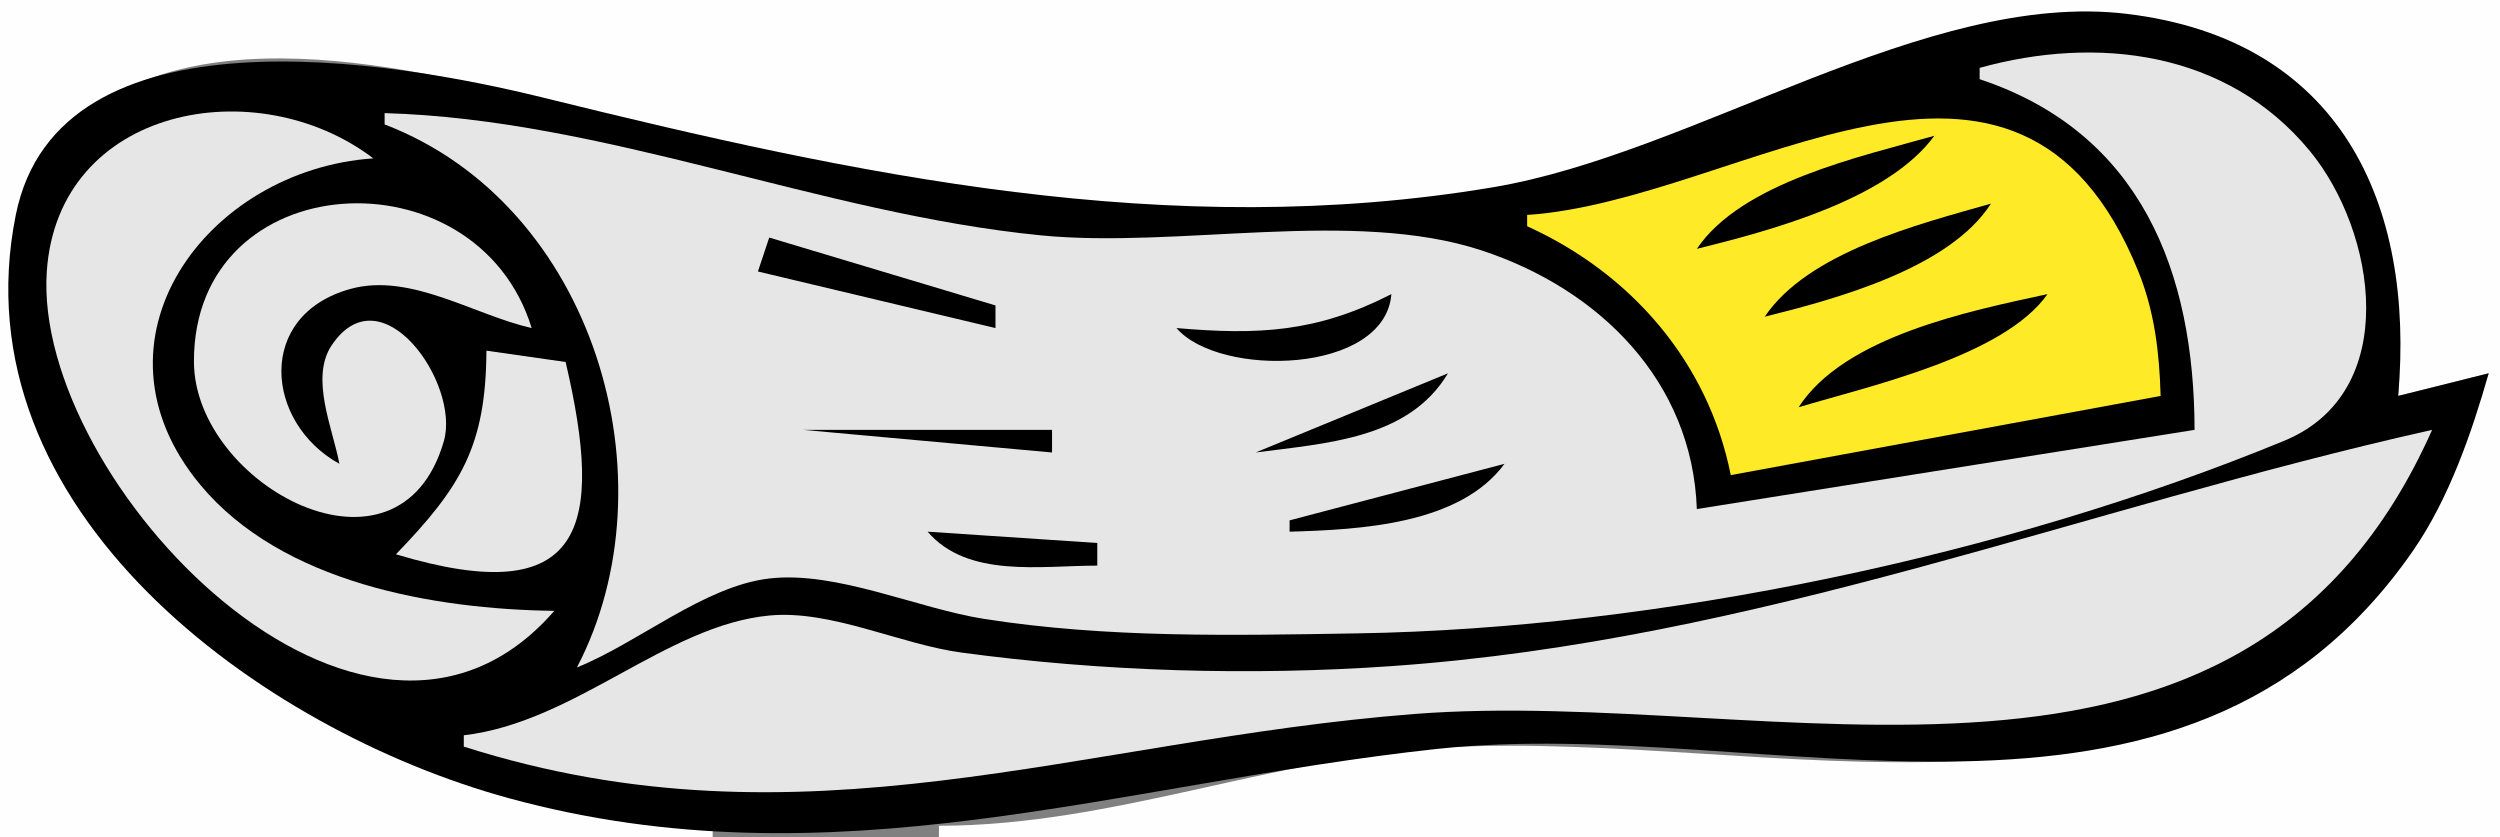 <?xml version="1.0" standalone="yes"?>
<svg xmlns="http://www.w3.org/2000/svg" width="221" height="74">
<rect width="100%" height="100%" fill="#808080" stroke="none"/>
<path style="fill:#fefefe; stroke:none;" d="M0 0L0 74L63 74L63 73C41.566 72.877 17.809 61.681 6.495 42.999C0.421 32.969 -2.896 16.305 9.028 8.953C22.28 0.782 43.347 7.893 57 11.109C82.558 17.129 107.899 21.079 134 16.375C144.58 14.469 155.002 11.297 165 7.373C172.789 4.316 180.302 -0.178 189 1.552C207.066 5.146 212.872 18.307 212 35L220 33C217.802 38.621 215.767 44.727 212.029 49.53C191.17 76.333 156.825 64.581 128 66.06C112.753 66.843 98.501 72.991 83 73L83 74L221 74L221 0L0 0z"/>
<path style="fill:#000000; stroke:none;" d="M220 33L212 35C213.484 17.988 206.895 3.488 188 1.224C170.305 -0.896 149.755 13.566 132 16.551C103.348 21.368 75.846 15.503 48 8.626C34.801 5.367 5.163 0.261 1.396 19C-3.854 45.115 23.118 64.591 45 70.565C73.618 78.378 98.841 69.261 127 66.207C156.146 63.045 192.914 78.14 213.313 48.681C216.47 44.121 218.492 38.299 220 33z"/>
<path style="fill:#e6e6e6; stroke:none;" d="M175 6L175 7C189.278 11.744 193.972 24.054 194 38L150 45C149.608 33.742 141.444 25.59 131 22.145C119.62 18.392 104.141 22.003 92 20.804C72.487 18.876 53.547 10.557 34 10L34 11C52.588 18.114 59.629 42.496 51 59C56.401 56.837 62.259 51.808 68 51.139C73.943 50.447 81.103 53.787 87 54.712C97.904 56.421 108.984 56.17 120 55.99C146.61 55.553 177.331 49.101 201.929 38.962C212.353 34.665 210.071 20.462 204.165 13.316C196.866 4.485 185.351 3.123 175 6z"/>
<path style="fill:#ffea27; stroke:none;" d="M135 19L135 20C144.161 24.147 151.004 31.984 153 42L191 35C190.889 31.193 190.475 27.566 189.031 24C178.347 -2.393 153.928 17.748 135 19z"/>
<path style="fill:#e6e6e6; stroke:none;" d="M49 54C38.327 53.854 24.936 51.533 17.721 42.874C7.067 30.088 18.275 15.004 33 14C22.726 6.174 5.13 9.394 4.136 24C2.875 42.551 32.187 73.359 49 54z"/>
<path style="fill:#000000; stroke:none;" d="M150 22C156.582 20.366 166.883 17.629 171 12C164.425 13.861 153.951 16.134 150 22z"/>
<path style="fill:#e6e6e6; stroke:none;" d="M30 41C23.428 37.374 22.567 27.841 31.014 25.532C36.295 24.089 41.935 27.857 47 29C42.143 13.189 17.084 14.546 17.144 31.99C17.181 42.881 35.304 52.697 39.239 38.989C40.7 33.902 33.713 23.941 29.316 30.532C27.379 33.434 29.439 37.922 30 41z"/>
<path style="fill:#000000; stroke:none;" d="M156 28C162.386 26.406 172.329 23.715 176 18C169.591 19.823 159.841 22.287 156 28M68 21L67 24L88 29L88 27L68 21M123 26C116.386 29.385 111.239 29.627 104 29C107.79 33.412 122.427 33.093 123 26M159 36C165.352 34.098 177.134 31.49 181 26C174.053 27.5 163.017 29.747 159 36z"/>
<path style="fill:#e6e6e6; stroke:none;" d="M43 31C42.951 39.444 40.754 43.035 35 49C51.717 54.024 53.427 46.613 50 32L43 31z"/>
<path style="fill:#000000; stroke:none;" d="M111 40C117.221 39.175 124.517 38.825 128 33L111 40M71 38L93 40L93 38L71 38z"/>
<path style="fill:#e6e6e6; stroke:none;" d="M41 65L41 66C71.01 75.56 95.451 65.426 125 63.118C156.917 60.626 198.216 75.726 215 38C183.849 44.968 155.387 56.627 123 58.885C110.507 59.757 97.396 59.363 85 57.688C79.559 56.953 73.473 53.891 68.003 54.412C58.877 55.282 50.839 63.854 41 65z"/>
<path style="fill:#000000; stroke:none;" d="M114 46L114 47C120.235 46.822 129.044 46.375 133 41L114 46M82 47C85.547 51.129 91.989 50 97 50L97 48L82 47z"/>
</svg>
